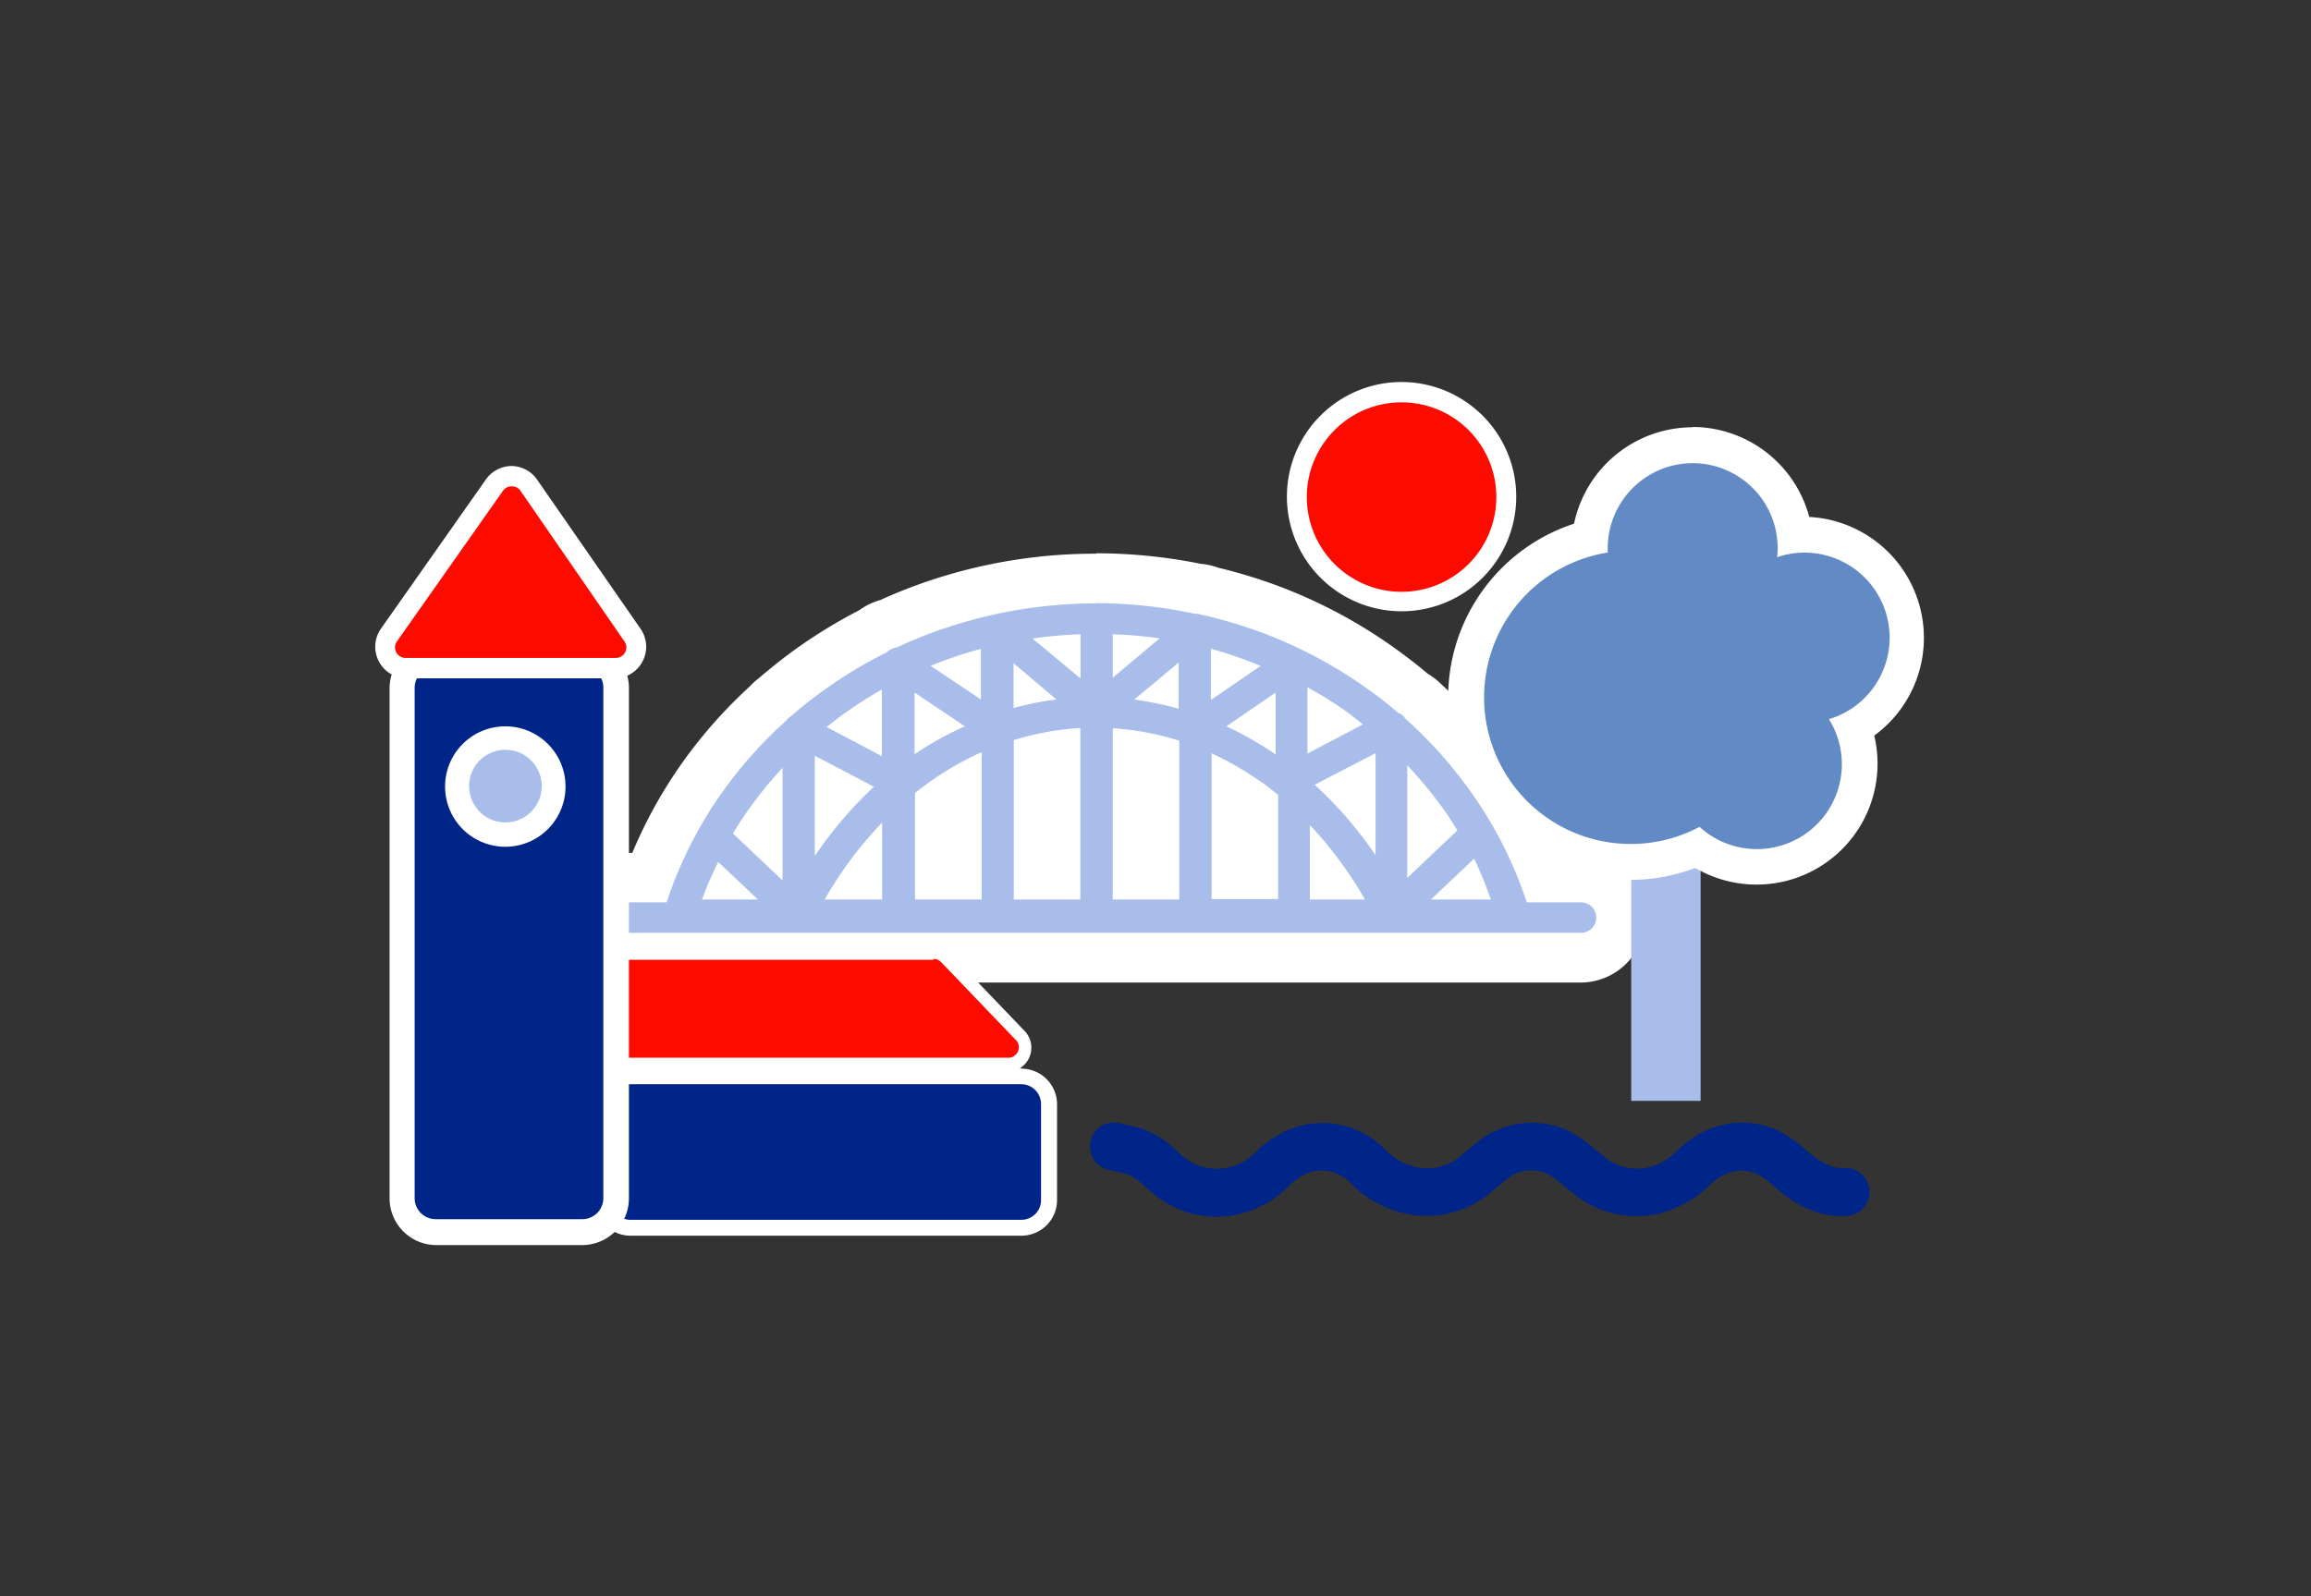 <svg id="Layer_1" data-name="Layer 1" xmlns="http://www.w3.org/2000/svg" viewBox="0 0 219.48 151.64"><rect x="0" y="0" width="219.48" height="151.64" fill="#333333" stroke="none"/><defs><style>.cls-1{fill:none;}.cls-2{fill:#002588;}.cls-3{fill:#fff;}.cls-4{fill:#fd0b00;}.cls-5{fill:#a9bdea;}.cls-6{fill:#628ac4;}</style></defs><rect class="cls-1" width="219.48" height="151.64"/><rect class="cls-2" x="57.26" y="102.28" width="42.33" height="14.36" rx="2.63"/><path class="cls-3" d="M97,103a1.88,1.88,0,0,1,1.87,1.88V114A1.87,1.87,0,0,1,97,115.88H59.89A1.88,1.88,0,0,1,58,114v-9.1A1.88,1.88,0,0,1,59.89,103H97m0-1.51H59.89a3.39,3.39,0,0,0-3.39,3.39V114a3.39,3.39,0,0,0,3.39,3.39H97a3.39,3.39,0,0,0,3.39-3.39v-9.1A3.39,3.39,0,0,0,97,101.52Z"/><circle class="cls-4" cx="133.11" cy="47.18" r="9.92"/><path class="cls-3" d="M133.11,38.22a9,9,0,1,1-9,9,9,9,0,0,1,9-9m0-1.93A10.89,10.89,0,1,0,144,47.18a10.9,10.9,0,0,0-10.89-10.89Z"/><path class="cls-5" d="M58.15,91a3.8,3.8,0,1,1,0-7.6h3.49A42.16,42.16,0,0,1,67,73.43a44,44,0,0,1,5.93-6.59,4,4,0,0,1,.68-.61c1-.91,2.13-1.77,3.23-2.56a45.58,45.58,0,0,1,6-3.68,3.59,3.59,0,0,1,.7-.44,4.12,4.12,0,0,1,.83-.3,49.12,49.12,0,0,1,5.08-2,47.76,47.76,0,0,1,24.22-1.33,3.77,3.77,0,0,1,1.28.28c1.28.3,2.55.66,3.77,1a45.86,45.86,0,0,1,12.65,6.42c1,.68,1.89,1.42,2.8,2.19a4.18,4.18,0,0,1,1,.87,44,44,0,0,1,6,6.7,41.83,41.83,0,0,1,5.38,9.94h3.48a3.8,3.8,0,1,1,0,7.6ZM119,83.1V76.67c-.27-.21-.55-.41-.83-.6s-.52-.36-.79-.53V83.1Zm-9.39,0V72.16c-.54-.14-1.08-.25-1.62-.34V83.1Zm-9.39,0V71.78c-.54.09-1.08.2-1.62.32v11Zm-9.38,0V75.39c-.35.22-.69.44-1,.68s-.41.28-.6.43v6.6Z"/><path class="cls-3" d="M104.13,57.3a45.22,45.22,0,0,1,9.32,1h.06a1.72,1.72,0,0,1,.63.12l.1,0c1.28.3,2.55.64,3.8,1.05a43.32,43.32,0,0,1,12,6.09c1,.7,1.91,1.44,2.81,2.21l.09,0a1.47,1.47,0,0,1,.52.5,41.13,41.13,0,0,1,5.89,6.49A39.16,39.16,0,0,1,145,85.72h5.15a1.45,1.45,0,1,1,0,2.9H58.15a1.45,1.45,0,1,1,0-2.9h5.16a39.4,39.4,0,0,1,5.6-10.9,41.46,41.46,0,0,1,5.73-6.34,1.49,1.49,0,0,1,.41-.38c1-.88,2.07-1.73,3.18-2.52a42.18,42.18,0,0,1,6-3.62,1.6,1.6,0,0,1,.42-.3,1.57,1.57,0,0,1,.51-.15,43.81,43.81,0,0,1,5.09-2,45,45,0,0,1,13.91-2.19m1.52,7.06,4.46-3.74a43.72,43.72,0,0,0-4.46-.39v4.13m-3.06.07v-4.2a42.91,42.91,0,0,0-4.56.41l4.56,3.79m12.45,2,4.66-3.19A39.86,39.86,0,0,0,115,61.63v4.76m-21.84.06V61.64a40.06,40.06,0,0,0-4.78,1.61l4.78,3.2m18.78.88V62.94l-4.22,3.52a30.38,30.38,0,0,1,4.22.87m-15.72-.06a29,29,0,0,1,4.11-.82L96.26,63v4.24m27.95,4.33,5.24-2.76c-.42-.32-.84-.64-1.28-1a40.1,40.1,0,0,0-4-2.52V71.6m-40.42.23V65.5a44,44,0,0,0-3.71,2.38c-.52.38-1,.78-1.54,1.18l5.25,2.77m3.07-.15A30.73,30.73,0,0,1,91.64,69l-4.78-3.21v5.93m34.29,0V65.79L116.47,69a33.11,33.11,0,0,1,4.68,2.67M96.27,85.45h6.33v-16h0v-.29a26.25,26.25,0,0,0-6.32,1.15V85.45m9.39,0H112V70.9h0v-.53a26.32,26.32,0,0,0-6.32-1.19V85.45m-18.78,0h6.33v-14a29.16,29.16,0,0,0-4.72,2.68c-.55.38-1.08.78-1.61,1.2V85.45m43.74-4.17V71.55l-5.78,3a38.11,38.11,0,0,1,5.78,6.69m-15.57,4.17h6.32V75.53c-.59-.49-1.21-1-1.83-1.39a28.38,28.38,0,0,0-4.49-2.57V85.45M77.41,81.28A38.13,38.13,0,0,1,83,74.74l-5.62-2.95v9.49m56.27,2.12,4.76-4.51c-.5-.82-1-1.63-1.62-2.42a37.57,37.57,0,0,0-3.14-3.77V83.4m-59.33.24V72.94a39.23,39.23,0,0,0-2.91,3.53,31.82,31.82,0,0,0-1.8,2.71l4.71,4.46m4,1.81h5.46V78.14a36.76,36.76,0,0,0-5.46,7.31m46.08,0h5.23a36.9,36.9,0,0,0-5.23-7.07v7.07m11.41,0h5.78A36.93,36.93,0,0,0,140,81.57l-4.1,3.88m-69.23,0h5.31l-3.77-3.57a37.29,37.29,0,0,0-1.54,3.57M104.13,52.6A49.4,49.4,0,0,0,88.77,55a47.5,47.5,0,0,0-5.16,2,6.78,6.78,0,0,0-1.06.4,6.2,6.2,0,0,0-.93.56,49.37,49.37,0,0,0-6.15,3.77c-1.13.82-2.24,1.7-3.31,2.62a6.77,6.77,0,0,0-.89.8,46,46,0,0,0-6.16,6.87,44.59,44.59,0,0,0-5.06,9h-1.9a6.16,6.16,0,1,0,0,12.32H150.1a6.16,6.16,0,1,0,0-12.32h-1.89a44.59,44.59,0,0,0-5.06-9,46.21,46.21,0,0,0-6.25-7A6.25,6.25,0,0,0,135.59,64c-.91-.77-1.85-1.5-2.8-2.19A47.76,47.76,0,0,0,119.49,55c-1.23-.4-2.5-.76-3.8-1.07a6.25,6.25,0,0,0-1.66-.37,50.44,50.44,0,0,0-9.9-1Z"/><path class="cls-4" d="M58.66,101.11A1.68,1.68,0,0,1,57,99.44v-7.3a1.68,1.68,0,0,1,1.68-1.68h30a1.7,1.7,0,0,1,1.21.52l7,7.3a1.67,1.67,0,0,1-1.21,2.83Z"/><path class="cls-3" d="M88.64,91.09a1.07,1.07,0,0,1,.75.32l7,7.3a1,1,0,0,1-.75,1.77h-37a1,1,0,0,1-1-1v-7.3a1,1,0,0,1,1-1h30m0-1.26h-30a2.32,2.32,0,0,0-2.31,2.31v7.3a2.31,2.31,0,0,0,2.31,2.3h37a2.3,2.3,0,0,0,1.66-3.9l-7-7.3a2.32,2.32,0,0,0-1.66-.71Z"/><rect class="cls-2" x="38.15" y="62.12" width="20.39" height="54.96" rx="3.23"/><path class="cls-3" d="M55.3,63.32a2,2,0,0,1,2,2v48.5a2,2,0,0,1-2,2H41.38a2,2,0,0,1-2-2V65.35a2,2,0,0,1,2-2H55.3m0-2.39H41.38A4.43,4.43,0,0,0,37,65.35v48.5a4.44,4.44,0,0,0,4.43,4.43H55.3a4.44,4.44,0,0,0,4.43-4.43V65.35a4.43,4.43,0,0,0-4.43-4.42Z"/><path class="cls-4" d="M38.6,63.47A2,2,0,0,1,37,60.31L47,46.09a2,2,0,0,1,3.29,0l9.82,14.22a2,2,0,0,1,.12,2.08,2,2,0,0,1-1.77,1.07Z"/><path class="cls-3" d="M48.59,46.2a1,1,0,0,1,.86.45l9.81,14.22a1,1,0,0,1-.85,1.63H38.6a1,1,0,0,1-.85-1.64l10-14.21a1,1,0,0,1,.85-.45m0-1.93a3,3,0,0,0-2.44,1.26l-10,14.22a3,3,0,0,0,2.43,4.69H58.41a3,3,0,0,0,2.45-4.67L51,45.55a3,3,0,0,0-2.45-1.28Z"/><path class="cls-5" d="M48,79.26a4.58,4.58,0,1,1,4.58-4.58A4.59,4.59,0,0,1,48,79.26Z"/><path class="cls-3" d="M48,71.23a3.45,3.45,0,1,1-3.45,3.45A3.45,3.45,0,0,1,48,71.23M48,69a5.72,5.72,0,1,0,5.71,5.71A5.72,5.72,0,0,0,48,69Z"/><rect class="cls-5" x="154.92" y="72.85" width="6.59" height="31.73"/><path class="cls-6" d="M166.85,82.34a9.71,9.71,0,0,1-5.66-1.82,15.63,15.63,0,0,1-21.94-14.31A15.55,15.55,0,0,1,151,51.06a9.79,9.79,0,0,1,19.45-.22q.39,0,.78,0A9.79,9.79,0,0,1,176,69.14a9.66,9.66,0,0,1,.62,3.41A9.8,9.8,0,0,1,166.85,82.34Z"/><path class="cls-3" d="M160.75,44a8.08,8.08,0,0,1,8.08,8.08,7.92,7.92,0,0,1-.05.85,8.08,8.08,0,1,1,4.92,15.39,8.07,8.07,0,0,1-12.29,10.23,13.93,13.93,0,1,1-8.72-26.06c0-.13,0-.27,0-.41A8.08,8.08,0,0,1,160.75,44m0-3.41a11.52,11.52,0,0,0-11.26,9.16,17.35,17.35,0,0,0,5.4,33.84A17.43,17.43,0,0,0,161,82.45a11.49,11.49,0,0,0,17-12.57,11.5,11.5,0,0,0-6.17-20.77,11.51,11.51,0,0,0-11.11-8.55Z"/><path class="cls-2" d="M115.66,115.59a11,11,0,0,1-2.57-.32,9.89,9.89,0,0,1-4-2.25l-.4-.35a5.49,5.49,0,0,0-1.56-1.1,11.12,11.12,0,0,0-1.23-.3l-.74-.17a2.28,2.28,0,0,1,1-4.44l.65.15c.55.12,1.11.24,1.7.43a9,9,0,0,1,3.14,2l.35.31a5.44,5.44,0,0,0,2.15,1.28,5.1,5.1,0,0,0,5-1.28,9.93,9.93,0,0,1,3.84-2.45,8.33,8.33,0,0,1,8.46,2,5.64,5.64,0,0,0,4.14,1.89,4.88,4.88,0,0,0,3-1.07l.92-.76,1-.82a8.16,8.16,0,0,1,9.24-.47,19.49,19.49,0,0,1,1.89,1.44l.83.67a4.84,4.84,0,0,0,4.52.79,6.16,6.16,0,0,0,2.35-1.51l.09-.08a9.72,9.72,0,0,1,2.72-1.83,8.08,8.08,0,0,1,7.94.77,18.9,18.9,0,0,1,1.56,1.24l.23.2a6,6,0,0,0,2.07,1.24,3.36,3.36,0,0,0,1.26.16,2.28,2.28,0,0,1,.36,4.54,7.77,7.77,0,0,1-3-.34,10.37,10.37,0,0,1-3.7-2.13l-.25-.21a13,13,0,0,0-1.16-.94,3.57,3.57,0,0,0-3.65-.31,6,6,0,0,0-1.43,1l-.09.09a10.59,10.59,0,0,1-4.19,2.48,9.45,9.45,0,0,1-8.48-1.6l-.93-.75c-.52-.43-1-.83-1.49-1.16a3.66,3.66,0,0,0-3.9.24c-.31.24-.61.5-.92.75l-1,.82a9.48,9.48,0,0,1-5.69,2.07,10.13,10.13,0,0,1-7.41-3.12,3.83,3.83,0,0,0-4-1,6.28,6.28,0,0,0-2.07,1.47A9.7,9.7,0,0,1,115.66,115.59Z"/></svg>
